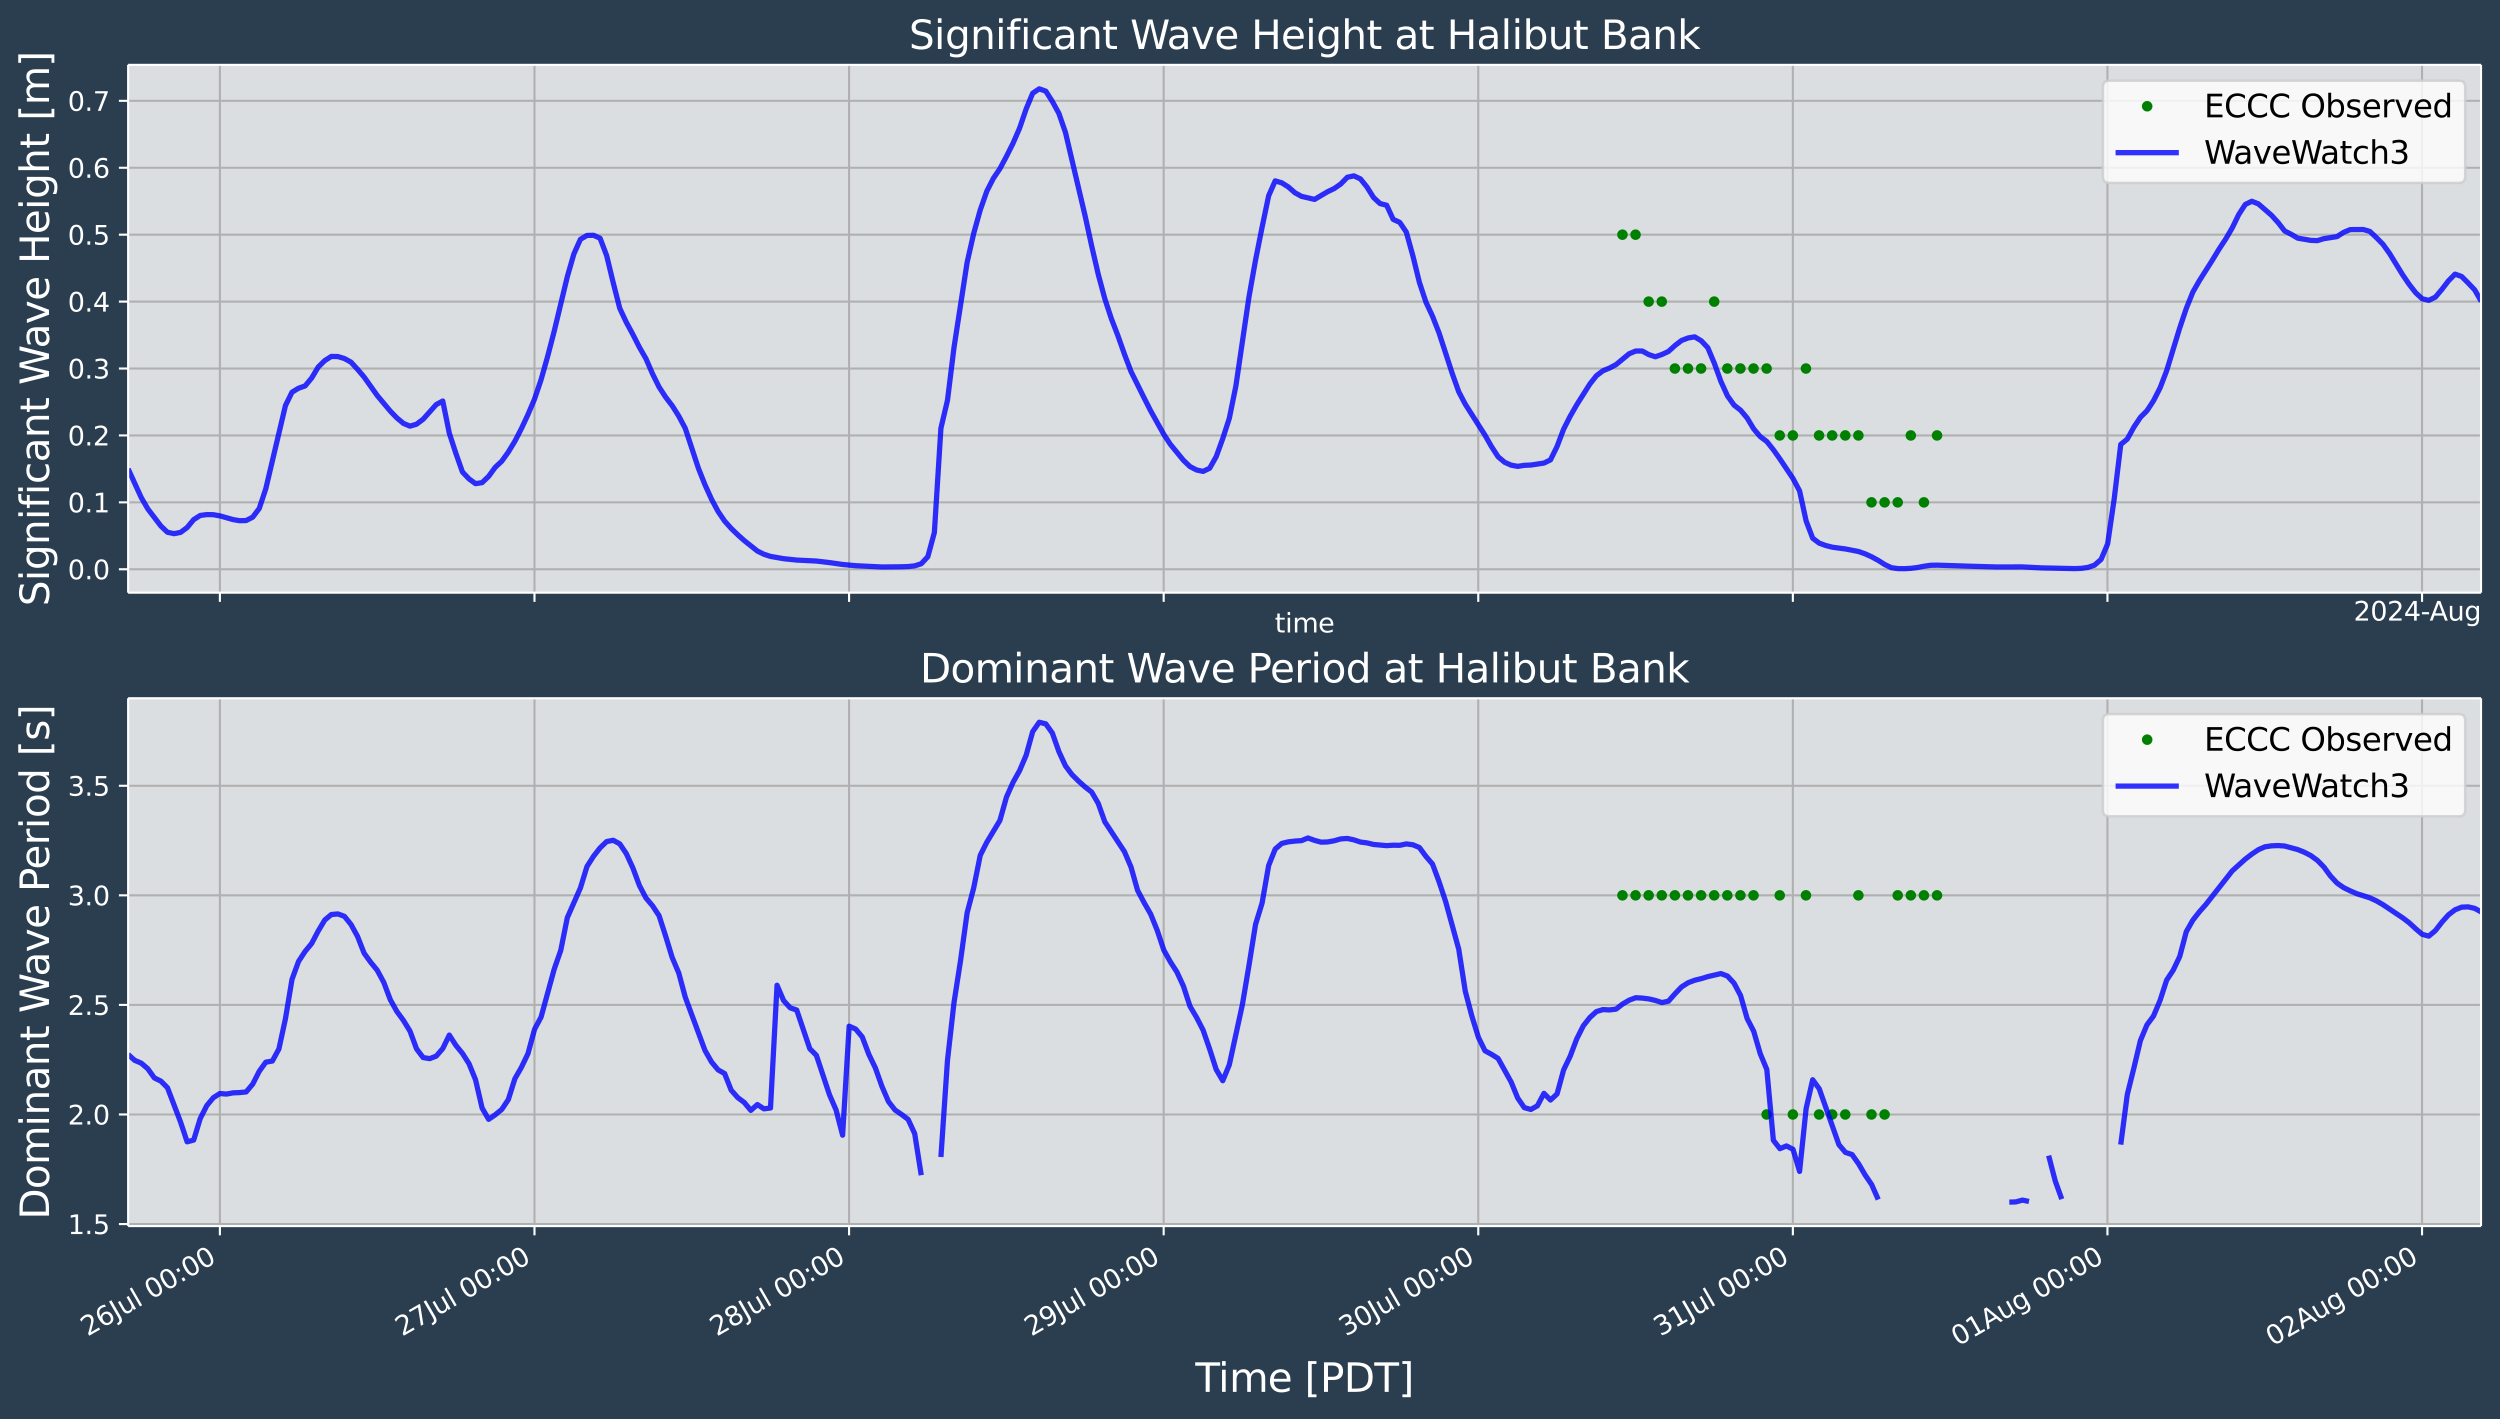 <?xml version="1.0" encoding="UTF-8"?>
<!DOCTYPE svg  PUBLIC '-//W3C//DTD SVG 1.1//EN'  'http://www.w3.org/Graphics/SVG/1.1/DTD/svg11.dtd'>
<svg width="948.62pt" height="538.46pt" version="1.1" viewBox="0 0 948.62 538.46" xmlns="http://www.w3.org/2000/svg" xmlns:xlink="http://www.w3.org/1999/xlink">
 <defs>
  <style type="text/css">*{stroke-linejoin: round; stroke-linecap: butt}</style>
 </defs>
 <g id="figure_1">
  <g id="patch_1">
   <path d="m0 538.46h948.62v-538.46h-948.62z" fill="#2b3e50"/>
  </g>
  <g id="axes_1">
   <g id="patch_2">
    <path d="m48.62 224.89h892.8v-200.29h-892.8z" fill="#dbdee1"/>
   </g>
   <g id="matplotlib.axis_1">
    <g id="xtick_1">
     <g id="line2d_1">
      <path d="m83.437 224.89v-200.29" clip-path="url(#p94d5567fd4)" fill="none" stroke="#b0b0b0" stroke-linecap="square" stroke-width=".8"/>
     </g>
     <g id="line2d_2">
      <defs>
       <path id="m3aa18047bd" d="m0 0v3.5" stroke="#fff" stroke-width=".8"/>
      </defs>
      <use x="83.437" y="224.889" fill="#ffffff" stroke="#ffffff" stroke-width=".8" xlink:href="#m3aa18047bd"/>
     </g>
    </g>
    <g id="xtick_2">
     <g id="line2d_3">
      <path d="m202.81 224.89v-200.29" clip-path="url(#p94d5567fd4)" fill="none" stroke="#b0b0b0" stroke-linecap="square" stroke-width=".8"/>
     </g>
     <g id="line2d_4">
      <use x="202.809" y="224.889" fill="#ffffff" stroke="#ffffff" stroke-width=".8" xlink:href="#m3aa18047bd"/>
     </g>
    </g>
    <g id="xtick_3">
     <g id="line2d_5">
      <path d="m322.18 224.89v-200.29" clip-path="url(#p94d5567fd4)" fill="none" stroke="#b0b0b0" stroke-linecap="square" stroke-width=".8"/>
     </g>
     <g id="line2d_6">
      <use x="322.18" y="224.889" fill="#ffffff" stroke="#ffffff" stroke-width=".8" xlink:href="#m3aa18047bd"/>
     </g>
    </g>
    <g id="xtick_4">
     <g id="line2d_7">
      <path d="m441.55 224.89v-200.29" clip-path="url(#p94d5567fd4)" fill="none" stroke="#b0b0b0" stroke-linecap="square" stroke-width=".8"/>
     </g>
     <g id="line2d_8">
      <use x="441.552" y="224.889" fill="#ffffff" stroke="#ffffff" stroke-width=".8" xlink:href="#m3aa18047bd"/>
     </g>
    </g>
    <g id="xtick_5">
     <g id="line2d_9">
      <path d="m560.92 224.89v-200.29" clip-path="url(#p94d5567fd4)" fill="none" stroke="#b0b0b0" stroke-linecap="square" stroke-width=".8"/>
     </g>
     <g id="line2d_10">
      <use x="560.923" y="224.889" fill="#ffffff" stroke="#ffffff" stroke-width=".8" xlink:href="#m3aa18047bd"/>
     </g>
    </g>
    <g id="xtick_6">
     <g id="line2d_11">
      <path d="m680.29 224.89v-200.29" clip-path="url(#p94d5567fd4)" fill="none" stroke="#b0b0b0" stroke-linecap="square" stroke-width=".8"/>
     </g>
     <g id="line2d_12">
      <use x="680.295" y="224.889" fill="#ffffff" stroke="#ffffff" stroke-width=".8" xlink:href="#m3aa18047bd"/>
     </g>
    </g>
    <g id="xtick_7">
     <g id="line2d_13">
      <path d="m799.67 224.89v-200.29" clip-path="url(#p94d5567fd4)" fill="none" stroke="#b0b0b0" stroke-linecap="square" stroke-width=".8"/>
     </g>
     <g id="line2d_14">
      <use x="799.667" y="224.889" fill="#ffffff" stroke="#ffffff" stroke-width=".8" xlink:href="#m3aa18047bd"/>
     </g>
    </g>
    <g id="xtick_8">
     <g id="line2d_15">
      <path d="m919.04 224.89v-200.29" clip-path="url(#p94d5567fd4)" fill="none" stroke="#b0b0b0" stroke-linecap="square" stroke-width=".8"/>
     </g>
     <g id="line2d_16">
      <use x="919.038" y="224.889" fill="#ffffff" stroke="#ffffff" stroke-width=".8" xlink:href="#m3aa18047bd"/>
     </g>
    </g>
    <g id="text_1">
     <!-- time -->
     <g transform="translate(483.72 239.99) scale(.1 -.1)" fill="#fff">
      <defs>
       <path id="DejaVuSans-74" transform="scale(.016)" d="m1172 4494v-994h1184v-447h-1184v-1900q0-428 117-550t477-122h590v-481h-590q-666 0-919 248-253 249-253 905v1900h-422v447h422v994h578z"/>
       <path id="DejaVuSans-69" transform="scale(.016)" d="m603 3500h575v-3500h-575v3500zm0 1363h575v-729h-575v729z"/>
       <path id="DejaVuSans-6d" transform="scale(.016)" d="m3328 2828q216 388 516 572t706 184q547 0 844-383 297-382 297-1088v-2113h-578v2094q0 503-179 746-178 244-543 244-447 0-707-297-259-296-259-809v-1978h-578v2094q0 506-178 748t-550 242q-441 0-701-298-259-298-259-808v-1978h-578v3500h578v-544q197 322 472 475t653 153q382 0 649-194 267-193 395-562z"/>
       <path id="DejaVuSans-65" transform="scale(.016)" d="m3597 1894v-281h-2644q38-594 358-905t892-311q331 0 642 81t618 244v-544q-310-131-635-200t-659-69q-838 0-1327 487-489 488-489 1320 0 859 464 1363 464 505 1252 505 706 0 1117-455 411-454 411-1235zm-575 169q-6 471-264 752-258 282-683 282-481 0-770-272t-333-766l2050 4z"/>
      </defs>
      <use xlink:href="#DejaVuSans-74"/>
      <use x="39.209" xlink:href="#DejaVuSans-69"/>
      <use x="66.992" xlink:href="#DejaVuSans-6d"/>
      <use x="164.404" xlink:href="#DejaVuSans-65"/>
     </g>
    </g>
    <g id="text_2">
     <!-- 2024-Aug -->
     <g transform="translate(893.06 235.49) scale(.1 -.1)" fill="#fff">
      <defs>
       <path id="DejaVuSans-32" transform="scale(.016)" d="m1228 531h2203v-531h-2962v531q359 372 979 998 621 627 780 809 303 340 423 576 121 236 121 464 0 372-261 606-261 235-680 235-297 0-627-103-329-103-704-313v638q381 153 712 231 332 78 607 78 725 0 1156-363 431-362 431-968 0-288-108-546-107-257-392-607-78-91-497-524-418-433-1181-1211z"/>
       <path id="DejaVuSans-30" transform="scale(.016)" d="m2034 4250q-487 0-733-480-245-479-245-1442 0-959 245-1439 246-480 733-480 491 0 736 480 246 480 246 1439 0 963-246 1442-245 480-736 480zm0 500q785 0 1199-621 414-620 414-1801 0-1178-414-1799-414-620-1199-620-784 0-1198 620-414 621-414 1799 0 1181 414 1801 414 621 1198 621z"/>
       <path id="DejaVuSans-34" transform="scale(.016)" d="m2419 4116-1594-2491h1594v2491zm-166 550h794v-3041h666v-525h-666v-1100h-628v1100h-2106v609l1940 2957z"/>
       <path id="DejaVuSans-2d" transform="scale(.016)" d="m313 2009h1684v-512h-1684v512z"/>
       <path id="DejaVuSans-41" transform="scale(.016)" d="m2188 4044-857-2322h1716l-859 2322zm-357 622h716l1778-4666h-656l-425 1197h-2103l-425-1197h-666l1781 4666z"/>
       <path id="DejaVuSans-75" transform="scale(.016)" d="m544 1381v2119h575v-2097q0-497 193-746 194-248 582-248 465 0 735 297 271 297 271 810v1984h575v-3500h-575v538q-209-319-486-474-276-155-642-155-603 0-916 375-312 375-312 1097zm1447 2203z"/>
       <path id="DejaVuSans-67" transform="scale(.016)" d="m2906 1791q0 625-258 968-257 344-723 344-462 0-720-344-258-343-258-968 0-622 258-966t720-344q466 0 723 344 258 344 258 966zm575-1357q0-893-397-1329-396-436-1215-436-303 0-572 45t-522 139v559q253-137 500-202 247-66 503-66 566 0 847 295t281 892v285q-178-310-456-463t-666-153q-643 0-1037 490-394 491-394 1301 0 812 394 1302 394 491 1037 491 388 0 666-153t456-462v531h575v-3066z"/>
      </defs>
      <use xlink:href="#DejaVuSans-32"/>
      <use x="63.623" xlink:href="#DejaVuSans-30"/>
      <use x="127.246" xlink:href="#DejaVuSans-32"/>
      <use x="190.869" xlink:href="#DejaVuSans-34"/>
      <use x="254.492" xlink:href="#DejaVuSans-2d"/>
      <use x="288.326" xlink:href="#DejaVuSans-41"/>
      <use x="356.734" xlink:href="#DejaVuSans-75"/>
      <use x="420.113" xlink:href="#DejaVuSans-67"/>
     </g>
    </g>
   </g>
   <g id="matplotlib.axis_2">
    <g id="ytick_1">
     <g id="line2d_17">
      <path d="m48.62 216.01h892.8" clip-path="url(#p94d5567fd4)" fill="none" stroke="#b0b0b0" stroke-linecap="square" stroke-width=".8"/>
     </g>
     <g id="line2d_18">
      <defs>
       <path id="m9c0188725e" d="m0 0h-3.5" stroke="#fff" stroke-width=".8"/>
      </defs>
      <use x="48.62" y="216.013" fill="#ffffff" stroke="#ffffff" stroke-width=".8" xlink:href="#m9c0188725e"/>
     </g>
     <g id="text_3">
      <!-- 0.0 -->
      <g transform="translate(25.717 219.81) scale(.1 -.1)" fill="#fff">
       <defs>
        <path id="DejaVuSans-2e" transform="scale(.016)" d="m684 794h660v-794h-660v794z"/>
       </defs>
       <use xlink:href="#DejaVuSans-30"/>
       <use x="63.623" xlink:href="#DejaVuSans-2e"/>
       <use x="95.41" xlink:href="#DejaVuSans-30"/>
      </g>
     </g>
    </g>
    <g id="ytick_2">
     <g id="line2d_19">
      <path d="m48.62 190.62h892.8" clip-path="url(#p94d5567fd4)" fill="none" stroke="#b0b0b0" stroke-linecap="square" stroke-width=".8"/>
     </g>
     <g id="line2d_20">
      <use x="48.62" y="190.62" fill="#ffffff" stroke="#ffffff" stroke-width=".8" xlink:href="#m9c0188725e"/>
     </g>
     <g id="text_4">
      <!-- 0.1 -->
      <g transform="translate(25.717 194.42) scale(.1 -.1)" fill="#fff">
       <defs>
        <path id="DejaVuSans-31" transform="scale(.016)" d="m794 531h1031v3560l-1122-225v575l1116 225h631v-4135h1031v-531h-2687v531z"/>
       </defs>
       <use xlink:href="#DejaVuSans-30"/>
       <use x="63.623" xlink:href="#DejaVuSans-2e"/>
       <use x="95.41" xlink:href="#DejaVuSans-31"/>
      </g>
     </g>
    </g>
    <g id="ytick_3">
     <g id="line2d_21">
      <path d="m48.62 165.23h892.8" clip-path="url(#p94d5567fd4)" fill="none" stroke="#b0b0b0" stroke-linecap="square" stroke-width=".8"/>
     </g>
     <g id="line2d_22">
      <use x="48.62" y="165.228" fill="#ffffff" stroke="#ffffff" stroke-width=".8" xlink:href="#m9c0188725e"/>
     </g>
     <g id="text_5">
      <!-- 0.2 -->
      <g transform="translate(25.717 169.03) scale(.1 -.1)" fill="#fff">
       <use xlink:href="#DejaVuSans-30"/>
       <use x="63.623" xlink:href="#DejaVuSans-2e"/>
       <use x="95.41" xlink:href="#DejaVuSans-32"/>
      </g>
     </g>
    </g>
    <g id="ytick_4">
     <g id="line2d_23">
      <path d="m48.62 139.84h892.8" clip-path="url(#p94d5567fd4)" fill="none" stroke="#b0b0b0" stroke-linecap="square" stroke-width=".8"/>
     </g>
     <g id="line2d_24">
      <use x="48.62" y="139.835" fill="#ffffff" stroke="#ffffff" stroke-width=".8" xlink:href="#m9c0188725e"/>
     </g>
     <g id="text_6">
      <!-- 0.3 -->
      <g transform="translate(25.717 143.63) scale(.1 -.1)" fill="#fff">
       <defs>
        <path id="DejaVuSans-33" transform="scale(.016)" d="m2597 2516q453-97 707-404 255-306 255-756 0-690-475-1069-475-378-1350-378-293 0-604 58t-642 174v609q262-153 574-231 313-78 654-78 593 0 904 234t311 681q0 413-289 645-289 233-804 233h-544v519h569q465 0 712 186t247 536q0 359-255 551-254 193-729 193-260 0-557-57-297-56-653-174v562q360 100 674 150t592 50q719 0 1137-327 419-326 419-882 0-388-222-655t-631-370z"/>
       </defs>
       <use xlink:href="#DejaVuSans-30"/>
       <use x="63.623" xlink:href="#DejaVuSans-2e"/>
       <use x="95.41" xlink:href="#DejaVuSans-33"/>
      </g>
     </g>
    </g>
    <g id="ytick_5">
     <g id="line2d_25">
      <path d="m48.62 114.44h892.8" clip-path="url(#p94d5567fd4)" fill="none" stroke="#b0b0b0" stroke-linecap="square" stroke-width=".8"/>
     </g>
     <g id="line2d_26">
      <use x="48.62" y="114.442" fill="#ffffff" stroke="#ffffff" stroke-width=".8" xlink:href="#m9c0188725e"/>
     </g>
     <g id="text_7">
      <!-- 0.4 -->
      <g transform="translate(25.717 118.24) scale(.1 -.1)" fill="#fff">
       <use xlink:href="#DejaVuSans-30"/>
       <use x="63.623" xlink:href="#DejaVuSans-2e"/>
       <use x="95.41" xlink:href="#DejaVuSans-34"/>
      </g>
     </g>
    </g>
    <g id="ytick_6">
     <g id="line2d_27">
      <path d="m48.62 89.05h892.8" clip-path="url(#p94d5567fd4)" fill="none" stroke="#b0b0b0" stroke-linecap="square" stroke-width=".8"/>
     </g>
     <g id="line2d_28">
      <use x="48.62" y="89.05" fill="#ffffff" stroke="#ffffff" stroke-width=".8" xlink:href="#m9c0188725e"/>
     </g>
     <g id="text_8">
      <!-- 0.5 -->
      <g transform="translate(25.717 92.849) scale(.1 -.1)" fill="#fff">
       <defs>
        <path id="DejaVuSans-35" transform="scale(.016)" d="m691 4666h2478v-532h-1900v-1143q137 47 274 70 138 23 276 23 781 0 1237-428 457-428 457-1159 0-753-469-1171-469-417-1322-417-294 0-599 50-304 50-629 150v635q281-153 581-228t634-75q541 0 856 284 316 284 316 772 0 487-316 771-315 285-856 285-253 0-505-56-251-56-513-175v2344z"/>
       </defs>
       <use xlink:href="#DejaVuSans-30"/>
       <use x="63.623" xlink:href="#DejaVuSans-2e"/>
       <use x="95.41" xlink:href="#DejaVuSans-35"/>
      </g>
     </g>
    </g>
    <g id="ytick_7">
     <g id="line2d_29">
      <path d="m48.62 63.657h892.8" clip-path="url(#p94d5567fd4)" fill="none" stroke="#b0b0b0" stroke-linecap="square" stroke-width=".8"/>
     </g>
     <g id="line2d_30">
      <use x="48.62" y="63.657" fill="#ffffff" stroke="#ffffff" stroke-width=".8" xlink:href="#m9c0188725e"/>
     </g>
     <g id="text_9">
      <!-- 0.6 -->
      <g transform="translate(25.717 67.457) scale(.1 -.1)" fill="#fff">
       <defs>
        <path id="DejaVuSans-36" transform="scale(.016)" d="m2113 2584q-425 0-674-291-248-290-248-796 0-503 248-796 249-292 674-292t673 292q248 293 248 796 0 506-248 796-248 291-673 291zm1253 1979v-575q-238 112-480 171-242 60-480 60-625 0-955-422-329-422-376-1275 184 272 462 417 279 145 613 145 703 0 1111-427 408-426 408-1160 0-719-425-1154-425-434-1131-434-810 0-1238 620-428 621-428 1799 0 1106 525 1764t1409 658q238 0 480-47t505-140z"/>
       </defs>
       <use xlink:href="#DejaVuSans-30"/>
       <use x="63.623" xlink:href="#DejaVuSans-2e"/>
       <use x="95.41" xlink:href="#DejaVuSans-36"/>
      </g>
     </g>
    </g>
    <g id="ytick_8">
     <g id="line2d_31">
      <path d="m48.62 38.265h892.8" clip-path="url(#p94d5567fd4)" fill="none" stroke="#b0b0b0" stroke-linecap="square" stroke-width=".8"/>
     </g>
     <g id="line2d_32">
      <use x="48.62" y="38.265" fill="#ffffff" stroke="#ffffff" stroke-width=".8" xlink:href="#m9c0188725e"/>
     </g>
     <g id="text_10">
      <!-- 0.7 -->
      <g transform="translate(25.717 42.064) scale(.1 -.1)" fill="#fff">
       <defs>
        <path id="DejaVuSans-37" transform="scale(.016)" d="m525 4666h3e3v-269l-1694-4397h-659l1594 4134h-2241v532z"/>
       </defs>
       <use xlink:href="#DejaVuSans-30"/>
       <use x="63.623" xlink:href="#DejaVuSans-2e"/>
       <use x="95.41" xlink:href="#DejaVuSans-37"/>
      </g>
     </g>
    </g>
    <g id="text_11">
     <!-- Significant Wave Height [m] -->
     <g transform="translate(18.598 230.01) rotate(-90) scale(.15 -.15)" fill="#fff">
      <defs>
       <path id="BitstreamVeraSans-Roman-53" transform="scale(.016)" d="m3425 4513v-616q-359 172-678 256-319 85-616 85-515 0-795-200t-280-569q0-310 186-468 186-157 705-254l381-78q706-135 1042-474t336-907q0-679-455-1029-454-350-1332-350-331 0-705 75-373 75-773 222v650q384-215 753-325 369-109 725-109 540 0 834 212 294 213 294 607 0 343-211 537t-692 291l-385 75q-706 140-1022 440-315 300-315 835 0 619 436 975t1201 356q329 0 669-60 341-59 697-177z"/>
       <path id="BitstreamVeraSans-Roman-69" transform="scale(.016)" d="m603 3500h575v-3500h-575v3500zm0 1363h575v-729h-575v729z"/>
       <path id="BitstreamVeraSans-Roman-67" transform="scale(.016)" d="m2906 1791q0 625-258 968-257 344-723 344-462 0-720-344-258-343-258-968 0-622 258-966t720-344q466 0 723 344 258 344 258 966zm575-1357q0-893-397-1329-396-436-1215-436-303 0-572 45t-522 139v559q253-137 500-202 247-66 503-66 566 0 847 295t281 892v285q-178-310-456-463t-666-153q-643 0-1037 490-394 491-394 1301 0 812 394 1302 394 491 1037 491 388 0 666-153t456-462v531h575v-3066z"/>
       <path id="BitstreamVeraSans-Roman-6e" transform="scale(.016)" d="m3513 2113v-2113h-575v2094q0 497-194 743-194 247-581 247-466 0-735-297-269-296-269-809v-1978h-578v3500h578v-544q207 316 486 472 280 156 646 156 603 0 912-373 310-373 310-1098z"/>
       <path id="BitstreamVeraSans-Roman-66" transform="scale(.016)" d="m2375 4863v-479h-550q-309 0-430-125-120-125-120-450v-309h947v-447h-947v-3053h-578v3053h-550v447h550v244q0 584 272 851 272 268 862 268h544z"/>
       <path id="BitstreamVeraSans-Roman-63" transform="scale(.016)" d="m3122 3366v-538q-244 135-489 202t-495 67q-560 0-870-355-309-354-309-995t309-996q310-354 870-354 250 0 495 67t489 202v-532q-241-112-499-168-257-57-548-57-791 0-1257 497-465 497-465 1341 0 856 470 1346 471 491 1290 491 265 0 518-55 253-54 491-163z"/>
       <path id="BitstreamVeraSans-Roman-61" transform="scale(.016)" d="m2194 1759q-697 0-966-159t-269-544q0-306 202-486 202-179 548-179 479 0 768 339t289 901v128h-572zm1147 238v-1997h-575v531q-197-318-491-470t-719-152q-537 0-855 302-317 302-317 808 0 590 395 890 396 300 1180 300h807v57q0 397-261 614t-733 217q-300 0-585-72-284-72-546-216v532q315 122 612 182 297 61 578 61 760 0 1135-394 375-393 375-1193z"/>
       <path id="BitstreamVeraSans-Roman-74" transform="scale(.016)" d="m1172 4494v-994h1184v-447h-1184v-1900q0-428 117-550t477-122h590v-481h-590q-666 0-919 248-253 249-253 905v1900h-422v447h422v994h578z"/>
       <path id="BitstreamVeraSans-Roman-57" transform="scale(.016)" d="m213 4666h637l981-3944 978 3944h710l981-3944 978 3944h641l-1172-4666h-794l-984 4050-994-4050h-794l-1168 4666z"/>
       <path id="BitstreamVeraSans-Roman-76" transform="scale(.016)" d="m191 3500h609l1094-2937 1094 2937h609l-1313-3500h-781l-1312 3500z"/>
       <path id="BitstreamVeraSans-Roman-65" transform="scale(.016)" d="m3597 1894v-281h-2644q38-594 358-905t892-311q331 0 642 81t618 244v-544q-310-131-635-200t-659-69q-838 0-1327 487-489 488-489 1320 0 859 464 1363 464 505 1252 505 706 0 1117-455 411-454 411-1235zm-575 169q-6 471-264 752-258 282-683 282-481 0-770-272t-333-766l2050 4z"/>
       <path id="BitstreamVeraSans-Roman-48" transform="scale(.016)" d="m628 4666h631v-1913h2294v1913h631v-4666h-631v2222h-2294v-2222h-631v4666z"/>
       <path id="BitstreamVeraSans-Roman-68" transform="scale(.016)" d="m3513 2113v-2113h-575v2094q0 497-194 743-194 247-581 247-466 0-735-297-269-296-269-809v-1978h-578v4863h578v-1907q207 316 486 472 280 156 646 156 603 0 912-373 310-373 310-1098z"/>
       <path id="BitstreamVeraSans-Roman-5b" transform="scale(.016)" d="m550 4863h1325v-447h-750v-4813h750v-447h-1325v5707z"/>
       <path id="BitstreamVeraSans-Roman-6d" transform="scale(.016)" d="m3328 2828q216 388 516 572t706 184q547 0 844-383 297-382 297-1088v-2113h-578v2094q0 503-179 746-178 244-543 244-447 0-707-297-259-296-259-809v-1978h-578v2094q0 506-178 748t-550 242q-441 0-701-298-259-298-259-808v-1978h-578v3500h578v-544q197 322 472 475t653 153q382 0 649-194 267-193 395-562z"/>
       <path id="BitstreamVeraSans-Roman-5d" transform="scale(.016)" d="m1947 4863v-5707h-1325v447h747v4813h-747v447h1325z"/>
      </defs>
      <use xlink:href="#BitstreamVeraSans-Roman-53"/>
      <use x="63.477" xlink:href="#BitstreamVeraSans-Roman-69"/>
      <use x="91.26" xlink:href="#BitstreamVeraSans-Roman-67"/>
      <use x="154.736" xlink:href="#BitstreamVeraSans-Roman-6e"/>
      <use x="218.115" xlink:href="#BitstreamVeraSans-Roman-69"/>
      <use x="245.898" xlink:href="#BitstreamVeraSans-Roman-66"/>
      <use x="281.104" xlink:href="#BitstreamVeraSans-Roman-69"/>
      <use x="308.887" xlink:href="#BitstreamVeraSans-Roman-63"/>
      <use x="363.867" xlink:href="#BitstreamVeraSans-Roman-61"/>
      <use x="425.146" xlink:href="#BitstreamVeraSans-Roman-6e"/>
      <use x="488.525" xlink:href="#BitstreamVeraSans-Roman-74"/>
      <use x="527.734" xlink:href="#BitstreamVeraSans-Roman-20"/>
      <use x="559.521" xlink:href="#BitstreamVeraSans-Roman-57"/>
      <use x="652.023" xlink:href="#BitstreamVeraSans-Roman-61"/>
      <use x="713.303" xlink:href="#BitstreamVeraSans-Roman-76"/>
      <use x="772.482" xlink:href="#BitstreamVeraSans-Roman-65"/>
      <use x="834.006" xlink:href="#BitstreamVeraSans-Roman-20"/>
      <use x="865.793" xlink:href="#BitstreamVeraSans-Roman-48"/>
      <use x="940.988" xlink:href="#BitstreamVeraSans-Roman-65"/>
      <use x="1002.512" xlink:href="#BitstreamVeraSans-Roman-69"/>
      <use x="1030.295" xlink:href="#BitstreamVeraSans-Roman-67"/>
      <use x="1093.771" xlink:href="#BitstreamVeraSans-Roman-68"/>
      <use x="1157.15" xlink:href="#BitstreamVeraSans-Roman-74"/>
      <use x="1196.359" xlink:href="#BitstreamVeraSans-Roman-20"/>
      <use x="1228.146" xlink:href="#BitstreamVeraSans-Roman-5b"/>
      <use x="1267.16" xlink:href="#BitstreamVeraSans-Roman-6d"/>
      <use x="1364.572" xlink:href="#BitstreamVeraSans-Roman-5d"/>
     </g>
    </g>
   </g>
   <g id="line2d_33">
    <defs>
     <path id="mb930ce3086" d="m0 1.5c0.398 0 0.779-0.158 1.061-0.439 0.281-0.281 0.439-0.663 0.439-1.061s-0.158-0.779-0.439-1.061c-0.281-0.281-0.663-0.439-1.061-0.439s-0.779 0.158-1.061 0.439c-0.281 0.281-0.439 0.663-0.439 1.061s0.158 0.779 0.439 1.061c0.281 0.281 0.663 0.439 1.061 0.439z" stroke="#008000"/>
    </defs>
    <g clip-path="url(#p94d5567fd4)" fill="#008000" stroke="#008000">
     <use x="615.635" y="89.05" xlink:href="#mb930ce3086"/>
     <use x="620.609" y="89.05" xlink:href="#mb930ce3086"/>
     <use x="625.583" y="114.442" xlink:href="#mb930ce3086"/>
     <use x="630.557" y="114.442" xlink:href="#mb930ce3086"/>
     <use x="635.531" y="139.835" xlink:href="#mb930ce3086"/>
     <use x="640.504" y="139.835" xlink:href="#mb930ce3086"/>
     <use x="645.478" y="139.835" xlink:href="#mb930ce3086"/>
     <use x="650.452" y="114.442" xlink:href="#mb930ce3086"/>
     <use x="655.426" y="139.835" xlink:href="#mb930ce3086"/>
     <use x="660.4" y="139.835" xlink:href="#mb930ce3086"/>
     <use x="665.374" y="139.835" xlink:href="#mb930ce3086"/>
     <use x="670.347" y="139.835" xlink:href="#mb930ce3086"/>
     <use x="675.321" y="165.228" xlink:href="#mb930ce3086"/>
     <use x="680.295" y="165.228" xlink:href="#mb930ce3086"/>
     <use x="685.269" y="139.835" xlink:href="#mb930ce3086"/>
     <use x="690.243" y="165.228" xlink:href="#mb930ce3086"/>
     <use x="695.216" y="165.228" xlink:href="#mb930ce3086"/>
     <use x="700.19" y="165.228" xlink:href="#mb930ce3086"/>
     <use x="705.164" y="165.228" xlink:href="#mb930ce3086"/>
     <use x="710.138" y="190.62" xlink:href="#mb930ce3086"/>
     <use x="715.112" y="190.62" xlink:href="#mb930ce3086"/>
     <use x="720.085" y="190.62" xlink:href="#mb930ce3086"/>
     <use x="725.059" y="165.228" xlink:href="#mb930ce3086"/>
     <use x="730.033" y="190.62" xlink:href="#mb930ce3086"/>
     <use x="735.007" y="165.228" xlink:href="#mb930ce3086"/>
    </g>
   </g>
   <g id="line2d_34">
    <path d="m48.62 177.91 4.974 10.89 2.487 4.286 4.974 6.516 2.487 2.369 2.487 0.526 2.487-0.483 2.487-1.839 2.487-3.013 2.487-1.573 2.487-0.331 2.487 0.042 2.487 0.444 4.974 1.409 2.487 0.422 2.487-0.055 2.487-1.276 2.487-3.289 2.487-7.495 7.461-31.574 2.487-5.059 2.487-1.517 2.487-0.876 2.487-3.007 2.487-4.167 2.487-2.439 2.487-1.571 2.487 0.038 2.487 0.761 2.487 1.364 2.487 2.716 2.487 2.93 4.974 7.007 4.974 5.941 2.487 2.572 2.487 2.084 2.487 1.031 2.487-0.732 2.487-1.871 4.974-5.574 2.487-1.349 2.487 12.221 2.487 7.624 2.487 7.06 2.487 2.632 2.487 1.816 2.487-0.382 2.487-2.391 2.487-3.419 2.487-2.319 2.487-3.468 2.487-4.096 2.487-4.815 2.487-5.329 2.487-5.874 2.487-7.371 2.487-8.806 2.487-9.552 4.974-20.684 2.487-8.629 2.487-5.566 2.487-1.483 2.487-0.052 2.487 1.106 2.487 6.554 2.487 10.287 2.487 9.745 2.487 5.301 2.487 4.603 2.487 4.888 2.487 4.331 2.487 5.732 2.487 5.017 2.487 3.831 2.487 3.252 2.487 3.93 2.487 4.693 4.974 15.11 2.487 6.256 2.487 5.49 2.487 4.643 2.487 3.66 2.487 2.784 2.487 2.41 2.487 2.226 4.974 3.955 2.487 1.238 2.487 0.801 4.974 0.871 4.974 0.523 7.461 0.373 4.974 0.582 4.974 0.714 4.974 0.468 9.948 0.484 7.461-0.077 2.487-0.084 2.487-0.265 2.487-0.804 2.487-2.655 2.487-9.173 2.487-39.581 2.487-10.586 2.487-20.109 4.974-32.256 2.487-10.955 2.487-8.913 2.487-7.121 2.487-4.877 2.487-3.673 2.487-4.669 2.487-4.965 2.487-5.736 2.487-7.255 2.487-6.008 2.487-1.678 2.487 0.899 2.487 3.891 2.487 4.548 2.487 7.2 7.461 31.691 2.487 11.382 2.487 10.749 2.487 9.25 2.487 7.587 2.487 6.455 2.487 7.039 2.487 6.566 4.974 10.028 2.487 4.903 4.974 8.912 2.487 3.781 4.974 6.073 2.487 2.377 2.487 1.296 2.487 0.537 2.487-1.2 2.487-4.4 2.487-6.86 2.487-7.69 2.487-12.258 4.974-33.813 2.487-13.953 2.487-12.495 2.487-11.909 2.487-5.656 2.487 0.736 2.487 1.566 2.487 2.174 2.487 1.391 4.974 1.162 4.974-2.928 2.487-1.187 2.487-1.736 2.487-2.547 2.487-0.53 2.487 1.141 2.487 3.086 2.487 3.975 2.487 2.314 2.487 0.622 2.487 5.372 2.487 1.131 2.487 3.686 2.487 8.969 2.487 10.138 2.487 7.492 2.487 5.337 2.487 6.349 4.974 15.305 2.487 6.994 2.487 4.736 7.461 11.721 2.487 4.35 2.487 3.846 2.487 2.103 2.487 1.103 2.487 0.453 2.487-0.396 2.487-0.107 4.974-0.745 2.487-1.22 2.487-5.08 2.487-6.557 2.487-4.904 2.487-4.346 4.974-7.872 2.487-3.154 2.487-1.885 2.487-1.03 2.487-1.317 4.974-4.117 2.487-1.032 2.487-0.002 2.487 1.361 2.487 0.813 2.487-0.866 2.487-1.153 2.487-2.261 2.487-1.909 2.487-0.944 2.487-0.418 2.487 1.493 2.487 2.637 2.487 5.938 2.487 6.88 2.487 5.445 2.487 3.501 2.487 1.942 2.487 2.953 2.487 4.139 2.487 2.93 2.487 1.851 2.487 3.116 2.487 3.503 4.974 7.44 2.487 4.674 2.487 11.429 2.487 6.534 2.487 1.873 2.487 0.909 2.487 0.63 4.974 0.672 4.974 0.964 2.487 0.883 2.487 1.13 2.487 1.352 2.487 1.587 2.487 1.185 2.487 0.344 2.487 0.033 2.487-0.142 2.487-0.311 2.487-0.479 2.487-0.355 2.487-0.044 12.435 0.398 9.948 0.283 9.948-0.016 7.461 0.373 4.974 0.103 7.461 0.161 2.487-0.104 2.487-0.344 2.487-0.866 2.487-2.174 2.487-5.906 2.487-17.081 2.487-20.634 2.487-2.05 2.487-4.503 2.487-3.744 2.487-2.496 2.487-3.803 2.487-4.871 2.487-6.495 4.974-16.281 2.487-7.379 2.487-6.209 2.487-4.347 4.974-7.849 2.487-4.102 2.487-3.776 2.487-4.237 2.487-5.1 2.487-3.836 2.487-1.196 2.487 0.999 4.974 4.324 2.487 2.728 2.487 3.205 2.487 1.268 2.487 1.472 4.974 0.853 2.487 0.088 2.487-0.754 4.974-0.775 2.487-1.605 2.487-1.042 4.974-0.038 2.487 0.717 2.487 2.342 2.487 2.533 2.487 3.465 4.974 8.096 2.487 3.663 2.487 3.174 2.487 2.315 2.487 0.564 2.487-1.214 2.487-2.957 2.487-3.243 2.487-2.522 2.487 0.877 2.487 2.469 2.487 2.633 2.487 4.351v0" clip-path="url(#p94d5567fd4)" fill="none" stroke="#00f" stroke-linecap="square" stroke-opacity=".8" stroke-width="2"/>
   </g>
   <g id="patch_3">
    <path d="m48.62 224.89v-200.29" fill="none" stroke="#fff" stroke-linecap="square" stroke-width=".8"/>
   </g>
   <g id="patch_4">
    <path d="m941.42 224.89v-200.29" fill="none" stroke="#fff" stroke-linecap="square" stroke-width=".8"/>
   </g>
   <g id="patch_5">
    <path d="m48.62 224.89h892.8" fill="none" stroke="#fff" stroke-linecap="square" stroke-width=".8"/>
   </g>
   <g id="patch_6">
    <path d="m48.62 24.598h892.8" fill="none" stroke="#fff" stroke-linecap="square" stroke-width=".8"/>
   </g>
   <g id="text_12">
    <!-- Significant Wave Height at Halibut Bank -->
    <g transform="translate(344.91 18.598) scale(.15 -.15)" fill="#fff">
     <defs>
      <path id="BitstreamVeraSans-Roman-6c" transform="scale(.016)" d="m603 4863h575v-4863h-575v4863z"/>
      <path id="BitstreamVeraSans-Roman-62" transform="scale(.016)" d="m3116 1747q0 634-261 995t-717 361q-457 0-718-361t-261-995 261-995 718-361q456 0 717 361t261 995zm-1957 1222q182 312 458 463 277 152 661 152 638 0 1036-506 399-506 399-1331t-399-1332q-398-506-1036-506-384 0-661 152-276 152-458 464v-525h-578v4863h578v-1894z"/>
      <path id="BitstreamVeraSans-Roman-75" transform="scale(.016)" d="m544 1381v2119h575v-2097q0-497 193-746 194-248 582-248 465 0 735 297 271 297 271 810v1984h575v-3500h-575v538q-209-319-486-474-276-155-642-155-603 0-916 375-312 375-312 1097z"/>
      <path id="BitstreamVeraSans-Roman-42" transform="scale(.016)" d="m1259 2228v-1709h1013q509 0 754 211 246 211 246 645 0 438-246 645-245 208-754 208h-1013zm0 1919v-1406h935q462 0 688 173 227 174 227 530 0 353-227 528-226 175-688 175h-935zm-631 519h1613q722 0 1112-300 391-300 391-853 0-429-200-682t-588-315q466-100 724-418 258-317 258-792 0-625-425-966-425-340-1210-340h-1675v4666z"/>
      <path id="BitstreamVeraSans-Roman-6b" transform="scale(.016)" d="m581 4863h578v-2872l1716 1509h734l-1856-1637 1935-1863h-750l-1779 1709v-1709h-578v4863z"/>
     </defs>
     <use xlink:href="#BitstreamVeraSans-Roman-53"/>
     <use x="63.477" xlink:href="#BitstreamVeraSans-Roman-69"/>
     <use x="91.26" xlink:href="#BitstreamVeraSans-Roman-67"/>
     <use x="154.736" xlink:href="#BitstreamVeraSans-Roman-6e"/>
     <use x="218.115" xlink:href="#BitstreamVeraSans-Roman-69"/>
     <use x="245.898" xlink:href="#BitstreamVeraSans-Roman-66"/>
     <use x="281.104" xlink:href="#BitstreamVeraSans-Roman-69"/>
     <use x="308.887" xlink:href="#BitstreamVeraSans-Roman-63"/>
     <use x="363.867" xlink:href="#BitstreamVeraSans-Roman-61"/>
     <use x="425.146" xlink:href="#BitstreamVeraSans-Roman-6e"/>
     <use x="488.525" xlink:href="#BitstreamVeraSans-Roman-74"/>
     <use x="527.734" xlink:href="#BitstreamVeraSans-Roman-20"/>
     <use x="559.521" xlink:href="#BitstreamVeraSans-Roman-57"/>
     <use x="652.023" xlink:href="#BitstreamVeraSans-Roman-61"/>
     <use x="713.303" xlink:href="#BitstreamVeraSans-Roman-76"/>
     <use x="772.482" xlink:href="#BitstreamVeraSans-Roman-65"/>
     <use x="834.006" xlink:href="#BitstreamVeraSans-Roman-20"/>
     <use x="865.793" xlink:href="#BitstreamVeraSans-Roman-48"/>
     <use x="940.988" xlink:href="#BitstreamVeraSans-Roman-65"/>
     <use x="1002.512" xlink:href="#BitstreamVeraSans-Roman-69"/>
     <use x="1030.295" xlink:href="#BitstreamVeraSans-Roman-67"/>
     <use x="1093.771" xlink:href="#BitstreamVeraSans-Roman-68"/>
     <use x="1157.15" xlink:href="#BitstreamVeraSans-Roman-74"/>
     <use x="1196.359" xlink:href="#BitstreamVeraSans-Roman-20"/>
     <use x="1228.146" xlink:href="#BitstreamVeraSans-Roman-61"/>
     <use x="1289.426" xlink:href="#BitstreamVeraSans-Roman-74"/>
     <use x="1328.635" xlink:href="#BitstreamVeraSans-Roman-20"/>
     <use x="1360.422" xlink:href="#BitstreamVeraSans-Roman-48"/>
     <use x="1435.617" xlink:href="#BitstreamVeraSans-Roman-61"/>
     <use x="1496.896" xlink:href="#BitstreamVeraSans-Roman-6c"/>
     <use x="1524.68" xlink:href="#BitstreamVeraSans-Roman-69"/>
     <use x="1552.463" xlink:href="#BitstreamVeraSans-Roman-62"/>
     <use x="1615.939" xlink:href="#BitstreamVeraSans-Roman-75"/>
     <use x="1679.318" xlink:href="#BitstreamVeraSans-Roman-74"/>
     <use x="1718.527" xlink:href="#BitstreamVeraSans-Roman-20"/>
     <use x="1750.314" xlink:href="#BitstreamVeraSans-Roman-42"/>
     <use x="1818.918" xlink:href="#BitstreamVeraSans-Roman-61"/>
     <use x="1880.197" xlink:href="#BitstreamVeraSans-Roman-6e"/>
     <use x="1943.576" xlink:href="#BitstreamVeraSans-Roman-6b"/>
    </g>
   </g>
   <g id="legend_1">
    <g id="patch_7">
     <path d="m800.35 69.425h132.67q2.4 0 2.4-2.4v-34.028q0-2.4-2.4-2.4h-132.67q-2.4 0-2.4 2.4v34.028q0 2.4 2.4 2.4z" fill="#fff" opacity=".8" stroke="#ccc"/>
    </g>
    <g id="line2d_35">
     <use x="814.749" y="40.316" fill="#008000" stroke="#008000" xlink:href="#mb930ce3086"/>
    </g>
    <g id="text_13">
     <!-- ECCC Observed -->
     <g transform="translate(836.35 44.516) scale(.12 -.12)">
      <defs>
       <path id="BitstreamVeraSans-Roman-45" transform="scale(.016)" d="m628 4666h2950v-532h-2319v-1381h2222v-531h-2222v-1691h2375v-531h-3006v4666z"/>
       <path id="BitstreamVeraSans-Roman-43" transform="scale(.016)" d="m4122 4306v-665q-319 297-680 443-361 147-767 147-800 0-1225-489t-425-1414q0-922 425-1411t1225-489q406 0 767 147t680 444v-660q-331-225-702-338-370-112-782-112-1060 0-1670 648-609 649-609 1771 0 1125 609 1773 610 649 1670 649 418 0 788-111 371-111 696-333z"/>
       <path id="BitstreamVeraSans-Roman-4f" transform="scale(.016)" d="m2522 4238q-688 0-1093-513-404-512-404-1397 0-881 404-1394 405-512 1093-512 687 0 1089 512 402 513 402 1394 0 885-402 1397-402 513-1089 513zm0 512q981 0 1568-658 588-658 588-1764 0-1103-588-1761-587-658-1568-658-984 0-1574 656-589 657-589 1763t589 1764q590 658 1574 658z"/>
       <path id="BitstreamVeraSans-Roman-73" transform="scale(.016)" d="m2834 3397v-544q-243 125-506 187-262 63-544 63-428 0-642-131t-214-394q0-200 153-314t616-217l197-44q612-131 870-370t258-667q0-488-386-773-386-284-1061-284-281 0-586 55t-642 164v594q319-166 628-249 309-82 613-82 406 0 624 139 219 139 219 392 0 234-158 359-157 125-692 241l-200 47q-534 112-772 345-237 233-237 639 0 494 350 762 350 269 994 269 318 0 599-47 282-46 519-140z"/>
       <path id="BitstreamVeraSans-Roman-72" transform="scale(.016)" d="m2631 2963q-97 56-211 82-114 27-251 27-488 0-749-317t-261-911v-1844h-578v3500h578v-544q182 319 472 473 291 155 707 155 59 0 131-8 72-7 159-23l3-590z"/>
       <path id="BitstreamVeraSans-Roman-64" transform="scale(.016)" d="m2906 2969v1894h575v-4863h-575v525q-181-312-458-464-276-152-664-152-634 0-1033 506-398 507-398 1332t398 1331q399 506 1033 506 388 0 664-152 277-151 458-463zm-1959-1222q0-634 261-995t717-361 718 361q263 361 263 995t-263 995q-262 361-718 361t-717-361-261-995z"/>
      </defs>
      <use xlink:href="#BitstreamVeraSans-Roman-45"/>
      <use x="63.184" xlink:href="#BitstreamVeraSans-Roman-43"/>
      <use x="133.008" xlink:href="#BitstreamVeraSans-Roman-43"/>
      <use x="202.832" xlink:href="#BitstreamVeraSans-Roman-43"/>
      <use x="272.656" xlink:href="#BitstreamVeraSans-Roman-20"/>
      <use x="304.443" xlink:href="#BitstreamVeraSans-Roman-4f"/>
      <use x="383.154" xlink:href="#BitstreamVeraSans-Roman-62"/>
      <use x="446.631" xlink:href="#BitstreamVeraSans-Roman-73"/>
      <use x="498.73" xlink:href="#BitstreamVeraSans-Roman-65"/>
      <use x="560.254" xlink:href="#BitstreamVeraSans-Roman-72"/>
      <use x="601.367" xlink:href="#BitstreamVeraSans-Roman-76"/>
      <use x="660.547" xlink:href="#BitstreamVeraSans-Roman-65"/>
      <use x="722.07" xlink:href="#BitstreamVeraSans-Roman-64"/>
     </g>
    </g>
    <g id="line2d_36">
     <path d="m802.75 57.93h12 12" fill="none" stroke="#00f" stroke-linecap="square" stroke-opacity=".8" stroke-width="2"/>
    </g>
    <g id="text_14">
     <!-- WaveWatch3 -->
     <g transform="translate(836.35 62.13) scale(.12 -.12)">
      <defs>
       <path id="BitstreamVeraSans-Roman-33" transform="scale(.016)" d="m2597 2516q453-97 707-404 255-306 255-756 0-690-475-1069-475-378-1350-378-293 0-604 58t-642 174v609q262-153 574-231 313-78 654-78 593 0 904 234t311 681q0 413-289 645-289 233-804 233h-544v519h569q465 0 712 186t247 536q0 359-255 551-254 193-729 193-260 0-557-57-297-56-653-174v562q360 100 674 150t592 50q719 0 1137-327 419-326 419-882 0-388-222-655t-631-370z"/>
      </defs>
      <use xlink:href="#BitstreamVeraSans-Roman-57"/>
      <use x="92.502" xlink:href="#BitstreamVeraSans-Roman-61"/>
      <use x="153.781" xlink:href="#BitstreamVeraSans-Roman-76"/>
      <use x="212.961" xlink:href="#BitstreamVeraSans-Roman-65"/>
      <use x="274.484" xlink:href="#BitstreamVeraSans-Roman-57"/>
      <use x="366.986" xlink:href="#BitstreamVeraSans-Roman-61"/>
      <use x="428.266" xlink:href="#BitstreamVeraSans-Roman-74"/>
      <use x="467.475" xlink:href="#BitstreamVeraSans-Roman-63"/>
      <use x="522.455" xlink:href="#BitstreamVeraSans-Roman-68"/>
      <use x="585.834" xlink:href="#BitstreamVeraSans-Roman-33"/>
     </g>
    </g>
   </g>
  </g>
  <g id="axes_2">
   <g id="patch_8">
    <path d="m48.62 465.24h892.8v-200.29h-892.8z" fill="#dbdee1"/>
   </g>
   <g id="matplotlib.axis_3">
    <g id="xtick_9">
     <g id="line2d_37">
      <path d="m83.437 465.24v-200.29" clip-path="url(#p003eaf3987)" fill="none" stroke="#b0b0b0" stroke-linecap="square" stroke-width=".8"/>
     </g>
     <g id="line2d_38">
      <use x="83.437" y="465.238" fill="#ffffff" stroke="#ffffff" stroke-width=".8" xlink:href="#m3aa18047bd"/>
     </g>
     <g id="text_15">
      <!-- 26Jul 00:00 -->
      <g transform="translate(33.218 507.21) rotate(-30) scale(.1 -.1)" fill="#fff">
       <defs>
        <path id="DejaVuSans-4a" transform="scale(.016)" d="m628 4666h631v-4341q0-844-320-1225t-1030-381h-240v531h197q418 0 590 235 172 234 172 840v4341z"/>
        <path id="DejaVuSans-6c" transform="scale(.016)" d="m603 4863h575v-4863h-575v4863z"/>
        <path id="DejaVuSans-3a" transform="scale(.016)" d="m750 794h659v-794h-659v794zm0 2515h659v-793h-659v793z"/>
       </defs>
       <use xlink:href="#DejaVuSans-32"/>
       <use x="63.623" xlink:href="#DejaVuSans-36"/>
       <use x="127.246" xlink:href="#DejaVuSans-4a"/>
       <use x="156.738" xlink:href="#DejaVuSans-75"/>
       <use x="220.117" xlink:href="#DejaVuSans-6c"/>
       <use x="247.9" xlink:href="#DejaVuSans-20"/>
       <use x="279.688" xlink:href="#DejaVuSans-30"/>
       <use x="343.311" xlink:href="#DejaVuSans-30"/>
       <use x="406.934" xlink:href="#DejaVuSans-3a"/>
       <use x="440.625" xlink:href="#DejaVuSans-30"/>
       <use x="504.248" xlink:href="#DejaVuSans-30"/>
      </g>
     </g>
    </g>
    <g id="xtick_10">
     <g id="line2d_39">
      <path d="m202.81 465.24v-200.29" clip-path="url(#p003eaf3987)" fill="none" stroke="#b0b0b0" stroke-linecap="square" stroke-width=".8"/>
     </g>
     <g id="line2d_40">
      <use x="202.809" y="465.238" fill="#ffffff" stroke="#ffffff" stroke-width=".8" xlink:href="#m3aa18047bd"/>
     </g>
     <g id="text_16">
      <!-- 27Jul 00:00 -->
      <g transform="translate(152.59 507.21) rotate(-30) scale(.1 -.1)" fill="#fff">
       <use xlink:href="#DejaVuSans-32"/>
       <use x="63.623" xlink:href="#DejaVuSans-37"/>
       <use x="127.246" xlink:href="#DejaVuSans-4a"/>
       <use x="156.738" xlink:href="#DejaVuSans-75"/>
       <use x="220.117" xlink:href="#DejaVuSans-6c"/>
       <use x="247.9" xlink:href="#DejaVuSans-20"/>
       <use x="279.688" xlink:href="#DejaVuSans-30"/>
       <use x="343.311" xlink:href="#DejaVuSans-30"/>
       <use x="406.934" xlink:href="#DejaVuSans-3a"/>
       <use x="440.625" xlink:href="#DejaVuSans-30"/>
       <use x="504.248" xlink:href="#DejaVuSans-30"/>
      </g>
     </g>
    </g>
    <g id="xtick_11">
     <g id="line2d_41">
      <path d="m322.18 465.24v-200.29" clip-path="url(#p003eaf3987)" fill="none" stroke="#b0b0b0" stroke-linecap="square" stroke-width=".8"/>
     </g>
     <g id="line2d_42">
      <use x="322.18" y="465.238" fill="#ffffff" stroke="#ffffff" stroke-width=".8" xlink:href="#m3aa18047bd"/>
     </g>
     <g id="text_17">
      <!-- 28Jul 00:00 -->
      <g transform="translate(271.96 507.21) rotate(-30) scale(.1 -.1)" fill="#fff">
       <defs>
        <path id="DejaVuSans-38" transform="scale(.016)" d="m2034 2216q-450 0-708-241-257-241-257-662 0-422 257-663 258-241 708-241t709 242q260 243 260 662 0 421-258 662-257 241-711 241zm-631 268q-406 100-633 378-226 279-226 679 0 559 398 884 399 325 1092 325 697 0 1094-325t397-884q0-400-227-679-226-278-629-378 456-106 710-416 255-309 255-755 0-679-414-1042-414-362-1186-362-771 0-1186 362-414 363-414 1042 0 446 256 755 257 310 713 416zm-231 997q0-362 226-565 227-203 636-203 407 0 636 203 230 203 230 565 0 363-230 566-229 203-636 203-409 0-636-203-226-203-226-566z"/>
       </defs>
       <use xlink:href="#DejaVuSans-32"/>
       <use x="63.623" xlink:href="#DejaVuSans-38"/>
       <use x="127.246" xlink:href="#DejaVuSans-4a"/>
       <use x="156.738" xlink:href="#DejaVuSans-75"/>
       <use x="220.117" xlink:href="#DejaVuSans-6c"/>
       <use x="247.9" xlink:href="#DejaVuSans-20"/>
       <use x="279.688" xlink:href="#DejaVuSans-30"/>
       <use x="343.311" xlink:href="#DejaVuSans-30"/>
       <use x="406.934" xlink:href="#DejaVuSans-3a"/>
       <use x="440.625" xlink:href="#DejaVuSans-30"/>
       <use x="504.248" xlink:href="#DejaVuSans-30"/>
      </g>
     </g>
    </g>
    <g id="xtick_12">
     <g id="line2d_43">
      <path d="m441.55 465.24v-200.29" clip-path="url(#p003eaf3987)" fill="none" stroke="#b0b0b0" stroke-linecap="square" stroke-width=".8"/>
     </g>
     <g id="line2d_44">
      <use x="441.552" y="465.238" fill="#ffffff" stroke="#ffffff" stroke-width=".8" xlink:href="#m3aa18047bd"/>
     </g>
     <g id="text_18">
      <!-- 29Jul 00:00 -->
      <g transform="translate(391.33 507.21) rotate(-30) scale(.1 -.1)" fill="#fff">
       <defs>
        <path id="DejaVuSans-39" transform="scale(.016)" d="m703 97v575q238-113 481-172 244-59 479-59 625 0 954 420 330 420 377 1277-181-269-460-413-278-144-615-144-700 0-1108 423-408 424-408 1159 0 718 425 1152 425 435 1131 435 810 0 1236-621 427-620 427-1801 0-1103-524-1761-523-658-1407-658-238 0-482 47-243 47-506 141zm1256 1978q425 0 673 290 249 291 249 798 0 503-249 795-248 292-673 292t-673-292-248-795q0-507 248-798 248-290 673-290z"/>
       </defs>
       <use xlink:href="#DejaVuSans-32"/>
       <use x="63.623" xlink:href="#DejaVuSans-39"/>
       <use x="127.246" xlink:href="#DejaVuSans-4a"/>
       <use x="156.738" xlink:href="#DejaVuSans-75"/>
       <use x="220.117" xlink:href="#DejaVuSans-6c"/>
       <use x="247.9" xlink:href="#DejaVuSans-20"/>
       <use x="279.688" xlink:href="#DejaVuSans-30"/>
       <use x="343.311" xlink:href="#DejaVuSans-30"/>
       <use x="406.934" xlink:href="#DejaVuSans-3a"/>
       <use x="440.625" xlink:href="#DejaVuSans-30"/>
       <use x="504.248" xlink:href="#DejaVuSans-30"/>
      </g>
     </g>
    </g>
    <g id="xtick_13">
     <g id="line2d_45">
      <path d="m560.92 465.24v-200.29" clip-path="url(#p003eaf3987)" fill="none" stroke="#b0b0b0" stroke-linecap="square" stroke-width=".8"/>
     </g>
     <g id="line2d_46">
      <use x="560.923" y="465.238" fill="#ffffff" stroke="#ffffff" stroke-width=".8" xlink:href="#m3aa18047bd"/>
     </g>
     <g id="text_19">
      <!-- 30Jul 00:00 -->
      <g transform="translate(510.7 507.21) rotate(-30) scale(.1 -.1)" fill="#fff">
       <use xlink:href="#DejaVuSans-33"/>
       <use x="63.623" xlink:href="#DejaVuSans-30"/>
       <use x="127.246" xlink:href="#DejaVuSans-4a"/>
       <use x="156.738" xlink:href="#DejaVuSans-75"/>
       <use x="220.117" xlink:href="#DejaVuSans-6c"/>
       <use x="247.9" xlink:href="#DejaVuSans-20"/>
       <use x="279.688" xlink:href="#DejaVuSans-30"/>
       <use x="343.311" xlink:href="#DejaVuSans-30"/>
       <use x="406.934" xlink:href="#DejaVuSans-3a"/>
       <use x="440.625" xlink:href="#DejaVuSans-30"/>
       <use x="504.248" xlink:href="#DejaVuSans-30"/>
      </g>
     </g>
    </g>
    <g id="xtick_14">
     <g id="line2d_47">
      <path d="m680.29 465.24v-200.29" clip-path="url(#p003eaf3987)" fill="none" stroke="#b0b0b0" stroke-linecap="square" stroke-width=".8"/>
     </g>
     <g id="line2d_48">
      <use x="680.295" y="465.238" fill="#ffffff" stroke="#ffffff" stroke-width=".8" xlink:href="#m3aa18047bd"/>
     </g>
     <g id="text_20">
      <!-- 31Jul 00:00 -->
      <g transform="translate(630.08 507.21) rotate(-30) scale(.1 -.1)" fill="#fff">
       <use xlink:href="#DejaVuSans-33"/>
       <use x="63.623" xlink:href="#DejaVuSans-31"/>
       <use x="127.246" xlink:href="#DejaVuSans-4a"/>
       <use x="156.738" xlink:href="#DejaVuSans-75"/>
       <use x="220.117" xlink:href="#DejaVuSans-6c"/>
       <use x="247.9" xlink:href="#DejaVuSans-20"/>
       <use x="279.688" xlink:href="#DejaVuSans-30"/>
       <use x="343.311" xlink:href="#DejaVuSans-30"/>
       <use x="406.934" xlink:href="#DejaVuSans-3a"/>
       <use x="440.625" xlink:href="#DejaVuSans-30"/>
       <use x="504.248" xlink:href="#DejaVuSans-30"/>
      </g>
     </g>
    </g>
    <g id="xtick_15">
     <g id="line2d_49">
      <path d="m799.67 465.24v-200.29" clip-path="url(#p003eaf3987)" fill="none" stroke="#b0b0b0" stroke-linecap="square" stroke-width=".8"/>
     </g>
     <g id="line2d_50">
      <use x="799.667" y="465.238" fill="#ffffff" stroke="#ffffff" stroke-width=".8" xlink:href="#m3aa18047bd"/>
     </g>
     <g id="text_21">
      <!-- 01Aug 00:00 -->
      <g transform="translate(742.99 510.94) rotate(-30) scale(.1 -.1)" fill="#fff">
       <use xlink:href="#DejaVuSans-30"/>
       <use x="63.623" xlink:href="#DejaVuSans-31"/>
       <use x="127.246" xlink:href="#DejaVuSans-41"/>
       <use x="195.654" xlink:href="#DejaVuSans-75"/>
       <use x="259.033" xlink:href="#DejaVuSans-67"/>
       <use x="322.51" xlink:href="#DejaVuSans-20"/>
       <use x="354.297" xlink:href="#DejaVuSans-30"/>
       <use x="417.92" xlink:href="#DejaVuSans-30"/>
       <use x="481.543" xlink:href="#DejaVuSans-3a"/>
       <use x="515.234" xlink:href="#DejaVuSans-30"/>
       <use x="578.857" xlink:href="#DejaVuSans-30"/>
      </g>
     </g>
    </g>
    <g id="xtick_16">
     <g id="line2d_51">
      <path d="m919.04 465.24v-200.29" clip-path="url(#p003eaf3987)" fill="none" stroke="#b0b0b0" stroke-linecap="square" stroke-width=".8"/>
     </g>
     <g id="line2d_52">
      <use x="919.038" y="465.238" fill="#ffffff" stroke="#ffffff" stroke-width=".8" xlink:href="#m3aa18047bd"/>
     </g>
     <g id="text_22">
      <!-- 02Aug 00:00 -->
      <g transform="translate(862.36 510.94) rotate(-30) scale(.1 -.1)" fill="#fff">
       <use xlink:href="#DejaVuSans-30"/>
       <use x="63.623" xlink:href="#DejaVuSans-32"/>
       <use x="127.246" xlink:href="#DejaVuSans-41"/>
       <use x="195.654" xlink:href="#DejaVuSans-75"/>
       <use x="259.033" xlink:href="#DejaVuSans-67"/>
       <use x="322.51" xlink:href="#DejaVuSans-20"/>
       <use x="354.297" xlink:href="#DejaVuSans-30"/>
       <use x="417.92" xlink:href="#DejaVuSans-30"/>
       <use x="481.543" xlink:href="#DejaVuSans-3a"/>
       <use x="515.234" xlink:href="#DejaVuSans-30"/>
       <use x="578.857" xlink:href="#DejaVuSans-30"/>
      </g>
     </g>
    </g>
    <g id="text_23">
     <!-- Time [PDT] -->
     <g transform="translate(453.56 528.14) scale(.15 -.15)" fill="#fff">
      <defs>
       <path id="BitstreamVeraSans-Roman-54" transform="scale(.016)" d="m-19 4666h3947v-532h-1656v-4134h-634v4134h-1657v532z"/>
       <path id="BitstreamVeraSans-Roman-50" transform="scale(.016)" d="m1259 4147v-1753h794q441 0 681 228 241 228 241 650 0 419-241 647-240 228-681 228h-794zm-631 519h1425q785 0 1186-355 402-355 402-1039 0-691-402-1044-401-353-1186-353h-794v-1875h-631v4666z"/>
       <path id="BitstreamVeraSans-Roman-44" transform="scale(.016)" d="m1259 4147v-3628h763q966 0 1414 437 448 438 448 1382 0 937-448 1373t-1414 436h-763zm-631 519h1297q1356 0 1990-564 635-564 635-1764 0-1207-638-1773-637-565-1987-565h-1297v4666z"/>
      </defs>
      <use xlink:href="#BitstreamVeraSans-Roman-54"/>
      <use x="57.959" xlink:href="#BitstreamVeraSans-Roman-69"/>
      <use x="85.742" xlink:href="#BitstreamVeraSans-Roman-6d"/>
      <use x="183.154" xlink:href="#BitstreamVeraSans-Roman-65"/>
      <use x="244.678" xlink:href="#BitstreamVeraSans-Roman-20"/>
      <use x="276.465" xlink:href="#BitstreamVeraSans-Roman-5b"/>
      <use x="315.479" xlink:href="#BitstreamVeraSans-Roman-50"/>
      <use x="375.781" xlink:href="#BitstreamVeraSans-Roman-44"/>
      <use x="452.783" xlink:href="#BitstreamVeraSans-Roman-54"/>
      <use x="513.867" xlink:href="#BitstreamVeraSans-Roman-5d"/>
     </g>
    </g>
   </g>
   <g id="matplotlib.axis_4">
    <g id="ytick_9">
     <g id="line2d_53">
      <path d="m48.62 464.47h892.8" clip-path="url(#p003eaf3987)" fill="none" stroke="#b0b0b0" stroke-linecap="square" stroke-width=".8"/>
     </g>
     <g id="line2d_54">
      <use x="48.62" y="464.467" fill="#ffffff" stroke="#ffffff" stroke-width=".8" xlink:href="#m9c0188725e"/>
     </g>
     <g id="text_24">
      <!-- 1.5 -->
      <g transform="translate(25.717 468.27) scale(.1 -.1)" fill="#fff">
       <use xlink:href="#DejaVuSans-31"/>
       <use x="63.623" xlink:href="#DejaVuSans-2e"/>
       <use x="95.41" xlink:href="#DejaVuSans-35"/>
      </g>
     </g>
    </g>
    <g id="ytick_10">
     <g id="line2d_55">
      <path d="m48.62 422.89h892.8" clip-path="url(#p003eaf3987)" fill="none" stroke="#b0b0b0" stroke-linecap="square" stroke-width=".8"/>
     </g>
     <g id="line2d_56">
      <use x="48.62" y="422.889" fill="#ffffff" stroke="#ffffff" stroke-width=".8" xlink:href="#m9c0188725e"/>
     </g>
     <g id="text_25">
      <!-- 2.0 -->
      <g transform="translate(25.717 426.69) scale(.1 -.1)" fill="#fff">
       <use xlink:href="#DejaVuSans-32"/>
       <use x="63.623" xlink:href="#DejaVuSans-2e"/>
       <use x="95.41" xlink:href="#DejaVuSans-30"/>
      </g>
     </g>
    </g>
    <g id="ytick_11">
     <g id="line2d_57">
      <path d="m48.62 381.31h892.8" clip-path="url(#p003eaf3987)" fill="none" stroke="#b0b0b0" stroke-linecap="square" stroke-width=".8"/>
     </g>
     <g id="line2d_58">
      <use x="48.62" y="381.311" fill="#ffffff" stroke="#ffffff" stroke-width=".8" xlink:href="#m9c0188725e"/>
     </g>
     <g id="text_26">
      <!-- 2.5 -->
      <g transform="translate(25.717 385.11) scale(.1 -.1)" fill="#fff">
       <use xlink:href="#DejaVuSans-32"/>
       <use x="63.623" xlink:href="#DejaVuSans-2e"/>
       <use x="95.41" xlink:href="#DejaVuSans-35"/>
      </g>
     </g>
    </g>
    <g id="ytick_12">
     <g id="line2d_59">
      <path d="m48.62 339.73h892.8" clip-path="url(#p003eaf3987)" fill="none" stroke="#b0b0b0" stroke-linecap="square" stroke-width=".8"/>
     </g>
     <g id="line2d_60">
      <use x="48.62" y="339.733" fill="#ffffff" stroke="#ffffff" stroke-width=".8" xlink:href="#m9c0188725e"/>
     </g>
     <g id="text_27">
      <!-- 3.0 -->
      <g transform="translate(25.717 343.53) scale(.1 -.1)" fill="#fff">
       <use xlink:href="#DejaVuSans-33"/>
       <use x="63.623" xlink:href="#DejaVuSans-2e"/>
       <use x="95.41" xlink:href="#DejaVuSans-30"/>
      </g>
     </g>
    </g>
    <g id="ytick_13">
     <g id="line2d_61">
      <path d="m48.62 298.16h892.8" clip-path="url(#p003eaf3987)" fill="none" stroke="#b0b0b0" stroke-linecap="square" stroke-width=".8"/>
     </g>
     <g id="line2d_62">
      <use x="48.62" y="298.155" fill="#ffffff" stroke="#ffffff" stroke-width=".8" xlink:href="#m9c0188725e"/>
     </g>
     <g id="text_28">
      <!-- 3.5 -->
      <g transform="translate(25.717 301.95) scale(.1 -.1)" fill="#fff">
       <use xlink:href="#DejaVuSans-33"/>
       <use x="63.623" xlink:href="#DejaVuSans-2e"/>
       <use x="95.41" xlink:href="#DejaVuSans-35"/>
      </g>
     </g>
    </g>
    <g id="text_29">
     <!-- Dominant Wave Period [s] -->
     <g transform="translate(18.598 462.77) rotate(-90) scale(.15 -.15)" fill="#fff">
      <defs>
       <path id="BitstreamVeraSans-Roman-6f" transform="scale(.016)" d="m1959 3097q-462 0-731-361t-269-989 267-989q268-361 733-361 460 0 728 362 269 363 269 988 0 622-269 986-268 364-728 364zm0 487q750 0 1178-488 429-487 429-1349 0-859-429-1349-428-489-1178-489-753 0-1180 489-426 490-426 1349 0 862 426 1349 427 488 1180 488z"/>
      </defs>
      <use xlink:href="#BitstreamVeraSans-Roman-44"/>
      <use x="77.002" xlink:href="#BitstreamVeraSans-Roman-6f"/>
      <use x="138.184" xlink:href="#BitstreamVeraSans-Roman-6d"/>
      <use x="235.596" xlink:href="#BitstreamVeraSans-Roman-69"/>
      <use x="263.379" xlink:href="#BitstreamVeraSans-Roman-6e"/>
      <use x="326.758" xlink:href="#BitstreamVeraSans-Roman-61"/>
      <use x="388.037" xlink:href="#BitstreamVeraSans-Roman-6e"/>
      <use x="451.416" xlink:href="#BitstreamVeraSans-Roman-74"/>
      <use x="490.625" xlink:href="#BitstreamVeraSans-Roman-20"/>
      <use x="522.412" xlink:href="#BitstreamVeraSans-Roman-57"/>
      <use x="614.914" xlink:href="#BitstreamVeraSans-Roman-61"/>
      <use x="676.193" xlink:href="#BitstreamVeraSans-Roman-76"/>
      <use x="735.373" xlink:href="#BitstreamVeraSans-Roman-65"/>
      <use x="796.896" xlink:href="#BitstreamVeraSans-Roman-20"/>
      <use x="828.684" xlink:href="#BitstreamVeraSans-Roman-50"/>
      <use x="885.361" xlink:href="#BitstreamVeraSans-Roman-65"/>
      <use x="946.885" xlink:href="#BitstreamVeraSans-Roman-72"/>
      <use x="987.998" xlink:href="#BitstreamVeraSans-Roman-69"/>
      <use x="1015.781" xlink:href="#BitstreamVeraSans-Roman-6f"/>
      <use x="1076.963" xlink:href="#BitstreamVeraSans-Roman-64"/>
      <use x="1140.439" xlink:href="#BitstreamVeraSans-Roman-20"/>
      <use x="1172.227" xlink:href="#BitstreamVeraSans-Roman-5b"/>
      <use x="1211.24" xlink:href="#BitstreamVeraSans-Roman-73"/>
      <use x="1263.34" xlink:href="#BitstreamVeraSans-Roman-5d"/>
     </g>
    </g>
   </g>
   <g id="line2d_63">
    <g clip-path="url(#p003eaf3987)" fill="#008000" stroke="#008000">
     <use x="615.635" y="339.733" xlink:href="#mb930ce3086"/>
     <use x="620.609" y="339.733" xlink:href="#mb930ce3086"/>
     <use x="625.583" y="339.733" xlink:href="#mb930ce3086"/>
     <use x="630.557" y="339.733" xlink:href="#mb930ce3086"/>
     <use x="635.531" y="339.733" xlink:href="#mb930ce3086"/>
     <use x="640.504" y="339.733" xlink:href="#mb930ce3086"/>
     <use x="645.478" y="339.733" xlink:href="#mb930ce3086"/>
     <use x="650.452" y="339.733" xlink:href="#mb930ce3086"/>
     <use x="655.426" y="339.733" xlink:href="#mb930ce3086"/>
     <use x="660.4" y="339.733" xlink:href="#mb930ce3086"/>
     <use x="665.374" y="339.733" xlink:href="#mb930ce3086"/>
     <use x="670.347" y="422.889" xlink:href="#mb930ce3086"/>
     <use x="675.321" y="339.733" xlink:href="#mb930ce3086"/>
     <use x="680.295" y="422.889" xlink:href="#mb930ce3086"/>
     <use x="685.269" y="339.733" xlink:href="#mb930ce3086"/>
     <use x="690.243" y="422.889" xlink:href="#mb930ce3086"/>
     <use x="695.216" y="422.889" xlink:href="#mb930ce3086"/>
     <use x="700.19" y="422.889" xlink:href="#mb930ce3086"/>
     <use x="705.164" y="339.733" xlink:href="#mb930ce3086"/>
     <use x="710.138" y="422.889" xlink:href="#mb930ce3086"/>
     <use x="715.112" y="422.889" xlink:href="#mb930ce3086"/>
     <use x="720.085" y="339.733" xlink:href="#mb930ce3086"/>
     <use x="725.059" y="339.733" xlink:href="#mb930ce3086"/>
     <use x="730.033" y="339.733" xlink:href="#mb930ce3086"/>
     <use x="735.007" y="339.733" xlink:href="#mb930ce3086"/>
    </g>
   </g>
   <g id="line2d_64">
    <path d="m48.62 400.11 2.487 2.233 2.487 1.059 2.487 2.137 2.487 3.475 2.487 1.217 2.487 2.499 4.974 13.034 2.487 7.496 2.487-0.667 2.487-8.183 2.487-4.903 2.487-2.991 2.487-1.581 2.487 0.211 2.487-0.463 2.487-0.102 2.487-0.244 2.487-2.944 2.487-4.883 2.487-3.466 2.487-0.432 2.487-4.575 2.487-11.474 2.487-14.947 2.487-6.808 2.487-3.806 2.487-3.013 2.487-4.724 2.487-4.165 2.487-2.083 2.487-0.229 2.487 0.913 2.487 3.075 2.487 4.548 2.487 6.36 2.487 3.428 2.487 3.038 2.487 4.604 2.487 6.591 2.487 4.445 2.487 3.401 2.487 4.052 2.487 6.728 2.487 3.305 2.487 0.426 2.487-0.958 2.487-2.87 2.487-5.12 2.487 3.891 2.487 3.041 2.487 3.901 2.487 6.098 2.487 10.739 2.487 4.296 2.487-1.706 2.487-2.047 2.487-3.727 2.487-7.91 2.487-4.347 2.487-5.181 2.487-9.217 2.487-4.673 4.974-18.153 2.487-7.123 2.487-12.417 4.974-11.29 2.487-8.13 2.487-3.894 2.487-3.189 2.487-2.385 2.487-0.495 2.487 1.354 2.487 3.699 2.487 5.41 2.487 6.688 2.487 4.749 2.487 2.947 2.487 3.768 2.487 7.721 2.487 8.14 2.487 5.854 2.487 9.227 7.461 20.159 2.487 4.394 2.487 3.001 2.487 1.401 2.487 6.295 2.487 2.823 2.487 1.864 2.487 2.992 2.487-2.203 2.487 1.623 2.487-0.313 2.487-46.585 2.487 5.804 2.487 2.761 2.487 0.843 4.974 14.701 2.487 2.471 4.974 14.993 2.487 5.708 2.487 9.61 2.487-41.369 2.487 1.117 2.487 2.981 2.487 6.592 2.487 5.15 2.487 7.005 2.487 5.774 2.487 3.195 2.487 1.688 2.487 1.881 2.487 5.394 2.487 15.78m7.461-6.899 2.487-36.649 2.487-21.986 2.487-15.989 2.487-18.05 2.487-9.428 2.487-12.376 2.487-4.963 4.974-8.274 2.487-8.852 2.487-5.586 2.487-4.44 2.487-5.848 2.487-8.972 2.487-3.56 2.487 0.61 2.487 3.489 2.487 7.037 2.487 5.406 2.487 3.335 2.487 2.456 2.487 2.228 2.487 1.931 2.487 4.287 2.487 6.966 7.461 11.355 2.487 5.824 2.487 8.843 2.487 4.679 2.487 4.346 2.487 6.152 2.487 7.474 2.487 4.465 2.487 3.868 2.487 5.39 2.487 7.641 2.487 4.196 2.487 4.847 2.487 7.204 2.487 7.737 2.487 4.252 2.487-6.062 4.974-22.9 2.487-14.804 2.487-15.553 2.487-8.102 2.487-14.24 2.487-6.238 2.487-2.135 2.487-0.605 2.487-0.29 2.487-0.16 2.487-1.019 2.487 0.909 2.487 0.675 2.487-0.069 2.487-0.455 2.487-0.705 2.487-0.169 2.487 0.53 2.487 0.833 2.487 0.318 2.487 0.594 4.974 0.448 2.487-0.165 2.487 0.043 2.487-0.533 2.487 0.324 2.487 1.042 2.487 3.379 2.487 2.904 2.487 6.707 2.487 7.486 4.974 18.086 2.487 15.997 2.487 9.381 2.487 8.077 2.487 5.102 2.487 1.362 2.487 1.542 4.974 8.989 2.487 6.061 2.487 3.626 2.487 0.695 2.487-1.392 2.487-4.712 2.487 2.519 2.487-2.305 2.487-9.113 2.487-5.178 2.487-6.584 2.487-4.957 2.487-3.152 2.487-2.264 2.487-0.758 2.487 0.128 2.487-0.298 2.487-1.944 2.487-1.453 2.487-0.934 2.487 0.135 2.487 0.319 2.487 0.571 2.487 0.815 2.487-0.531 2.487-2.834 2.487-2.589 2.487-1.58 2.487-0.94 2.487-0.611 2.487-0.766 4.974-1.156 2.487 0.947 2.487 2.691 2.487 4.718 2.487 8.7 2.487 4.833 2.487 8.526 2.487 5.968 2.487 26.874 2.487 3.182 2.487-1.04 2.487 1.29 2.487 8.382 2.487-23.879 2.487-10.903 2.487 3.422 7.461 21.208 2.487 2.953 2.487 0.791 2.487 3.513 2.487 4.248 2.487 3.66 2.487 5.658m49.738 0.983 2.487-0.083 2.487-0.681 2.487 0.507m7.461-17.406 2.487 9.567 2.487 6.954m22.382-20.684 2.487-19.004 2.487-10 2.487-10.474 2.487-5.964 2.487-3.357 2.487-5.913 2.487-7.686 2.487-3.771 2.487-5.209 2.487-9.408 2.487-4.384 2.487-3.174 2.487-2.809 9.948-12.692 4.974-4.486 2.487-1.906 2.487-1.666 2.487-1.098 2.487-0.364 2.487-0.108 2.487 0.176 4.974 1.341 2.487 1.004 2.487 1.281 2.487 1.813 2.487 2.542 2.487 3.4 2.487 2.67 2.487 1.726 2.487 1.229 2.487 1.078 4.974 1.567 2.487 1.161 2.487 1.426 7.461 4.986 2.487 1.879 2.487 2.293 2.487 2.125 2.487 0.668 2.487-2.09 2.487-3.212 2.487-2.777 2.487-1.905 2.487-1.006 2.487-0.112 2.487 0.571 2.487 1.361v0" clip-path="url(#p003eaf3987)" fill="none" stroke="#00f" stroke-linecap="square" stroke-opacity=".8" stroke-width="2"/>
   </g>
   <g id="patch_9">
    <path d="m48.62 465.24v-200.29" fill="none" stroke="#fff" stroke-linecap="square" stroke-width=".8"/>
   </g>
   <g id="patch_10">
    <path d="m941.42 465.24v-200.29" fill="none" stroke="#fff" stroke-linecap="square" stroke-width=".8"/>
   </g>
   <g id="patch_11">
    <path d="m48.62 465.24h892.8" fill="none" stroke="#fff" stroke-linecap="square" stroke-width=".8"/>
   </g>
   <g id="patch_12">
    <path d="m48.62 264.95h892.8" fill="none" stroke="#fff" stroke-linecap="square" stroke-width=".8"/>
   </g>
   <g id="text_30">
    <!-- Dominant Wave Period at Halibut Bank -->
    <g transform="translate(349.1 258.95) scale(.15 -.15)" fill="#fff">
     <use xlink:href="#BitstreamVeraSans-Roman-44"/>
     <use x="77.002" xlink:href="#BitstreamVeraSans-Roman-6f"/>
     <use x="138.184" xlink:href="#BitstreamVeraSans-Roman-6d"/>
     <use x="235.596" xlink:href="#BitstreamVeraSans-Roman-69"/>
     <use x="263.379" xlink:href="#BitstreamVeraSans-Roman-6e"/>
     <use x="326.758" xlink:href="#BitstreamVeraSans-Roman-61"/>
     <use x="388.037" xlink:href="#BitstreamVeraSans-Roman-6e"/>
     <use x="451.416" xlink:href="#BitstreamVeraSans-Roman-74"/>
     <use x="490.625" xlink:href="#BitstreamVeraSans-Roman-20"/>
     <use x="522.412" xlink:href="#BitstreamVeraSans-Roman-57"/>
     <use x="614.914" xlink:href="#BitstreamVeraSans-Roman-61"/>
     <use x="676.193" xlink:href="#BitstreamVeraSans-Roman-76"/>
     <use x="735.373" xlink:href="#BitstreamVeraSans-Roman-65"/>
     <use x="796.896" xlink:href="#BitstreamVeraSans-Roman-20"/>
     <use x="828.684" xlink:href="#BitstreamVeraSans-Roman-50"/>
     <use x="885.361" xlink:href="#BitstreamVeraSans-Roman-65"/>
     <use x="946.885" xlink:href="#BitstreamVeraSans-Roman-72"/>
     <use x="987.998" xlink:href="#BitstreamVeraSans-Roman-69"/>
     <use x="1015.781" xlink:href="#BitstreamVeraSans-Roman-6f"/>
     <use x="1076.963" xlink:href="#BitstreamVeraSans-Roman-64"/>
     <use x="1140.439" xlink:href="#BitstreamVeraSans-Roman-20"/>
     <use x="1172.227" xlink:href="#BitstreamVeraSans-Roman-61"/>
     <use x="1233.506" xlink:href="#BitstreamVeraSans-Roman-74"/>
     <use x="1272.715" xlink:href="#BitstreamVeraSans-Roman-20"/>
     <use x="1304.502" xlink:href="#BitstreamVeraSans-Roman-48"/>
     <use x="1379.697" xlink:href="#BitstreamVeraSans-Roman-61"/>
     <use x="1440.977" xlink:href="#BitstreamVeraSans-Roman-6c"/>
     <use x="1468.76" xlink:href="#BitstreamVeraSans-Roman-69"/>
     <use x="1496.543" xlink:href="#BitstreamVeraSans-Roman-62"/>
     <use x="1560.02" xlink:href="#BitstreamVeraSans-Roman-75"/>
     <use x="1623.398" xlink:href="#BitstreamVeraSans-Roman-74"/>
     <use x="1662.607" xlink:href="#BitstreamVeraSans-Roman-20"/>
     <use x="1694.395" xlink:href="#BitstreamVeraSans-Roman-42"/>
     <use x="1762.998" xlink:href="#BitstreamVeraSans-Roman-61"/>
     <use x="1824.277" xlink:href="#BitstreamVeraSans-Roman-6e"/>
     <use x="1887.656" xlink:href="#BitstreamVeraSans-Roman-6b"/>
    </g>
   </g>
   <g id="legend_2">
    <g id="patch_13">
     <path d="m800.35 309.77h132.67q2.4 0 2.4-2.4v-34.028q0-2.4-2.4-2.4h-132.67q-2.4 0-2.4 2.4v34.028q0 2.4 2.4 2.4z" fill="#fff" opacity=".8" stroke="#ccc"/>
    </g>
    <g id="line2d_65">
     <use x="814.749" y="280.665" fill="#008000" stroke="#008000" xlink:href="#mb930ce3086"/>
    </g>
    <g id="text_31">
     <!-- ECCC Observed -->
     <g transform="translate(836.35 284.86) scale(.12 -.12)">
      <use xlink:href="#BitstreamVeraSans-Roman-45"/>
      <use x="63.184" xlink:href="#BitstreamVeraSans-Roman-43"/>
      <use x="133.008" xlink:href="#BitstreamVeraSans-Roman-43"/>
      <use x="202.832" xlink:href="#BitstreamVeraSans-Roman-43"/>
      <use x="272.656" xlink:href="#BitstreamVeraSans-Roman-20"/>
      <use x="304.443" xlink:href="#BitstreamVeraSans-Roman-4f"/>
      <use x="383.154" xlink:href="#BitstreamVeraSans-Roman-62"/>
      <use x="446.631" xlink:href="#BitstreamVeraSans-Roman-73"/>
      <use x="498.73" xlink:href="#BitstreamVeraSans-Roman-65"/>
      <use x="560.254" xlink:href="#BitstreamVeraSans-Roman-72"/>
      <use x="601.367" xlink:href="#BitstreamVeraSans-Roman-76"/>
      <use x="660.547" xlink:href="#BitstreamVeraSans-Roman-65"/>
      <use x="722.07" xlink:href="#BitstreamVeraSans-Roman-64"/>
     </g>
    </g>
    <g id="line2d_66">
     <path d="m802.75 298.28h12 12" fill="none" stroke="#00f" stroke-linecap="square" stroke-opacity=".8" stroke-width="2"/>
    </g>
    <g id="text_32">
     <!-- WaveWatch3 -->
     <g transform="translate(836.35 302.48) scale(.12 -.12)">
      <use xlink:href="#BitstreamVeraSans-Roman-57"/>
      <use x="92.502" xlink:href="#BitstreamVeraSans-Roman-61"/>
      <use x="153.781" xlink:href="#BitstreamVeraSans-Roman-76"/>
      <use x="212.961" xlink:href="#BitstreamVeraSans-Roman-65"/>
      <use x="274.484" xlink:href="#BitstreamVeraSans-Roman-57"/>
      <use x="366.986" xlink:href="#BitstreamVeraSans-Roman-61"/>
      <use x="428.266" xlink:href="#BitstreamVeraSans-Roman-74"/>
      <use x="467.475" xlink:href="#BitstreamVeraSans-Roman-63"/>
      <use x="522.455" xlink:href="#BitstreamVeraSans-Roman-68"/>
      <use x="585.834" xlink:href="#BitstreamVeraSans-Roman-33"/>
     </g>
    </g>
   </g>
  </g>
 </g>
 <defs>
  <clipPath id="p94d5567fd4">
   <rect x="48.62" y="24.598" width="892.8" height="200.29"/>
  </clipPath>
  <clipPath id="p003eaf3987">
   <rect x="48.62" y="264.95" width="892.8" height="200.29"/>
  </clipPath>
 </defs>
</svg>
